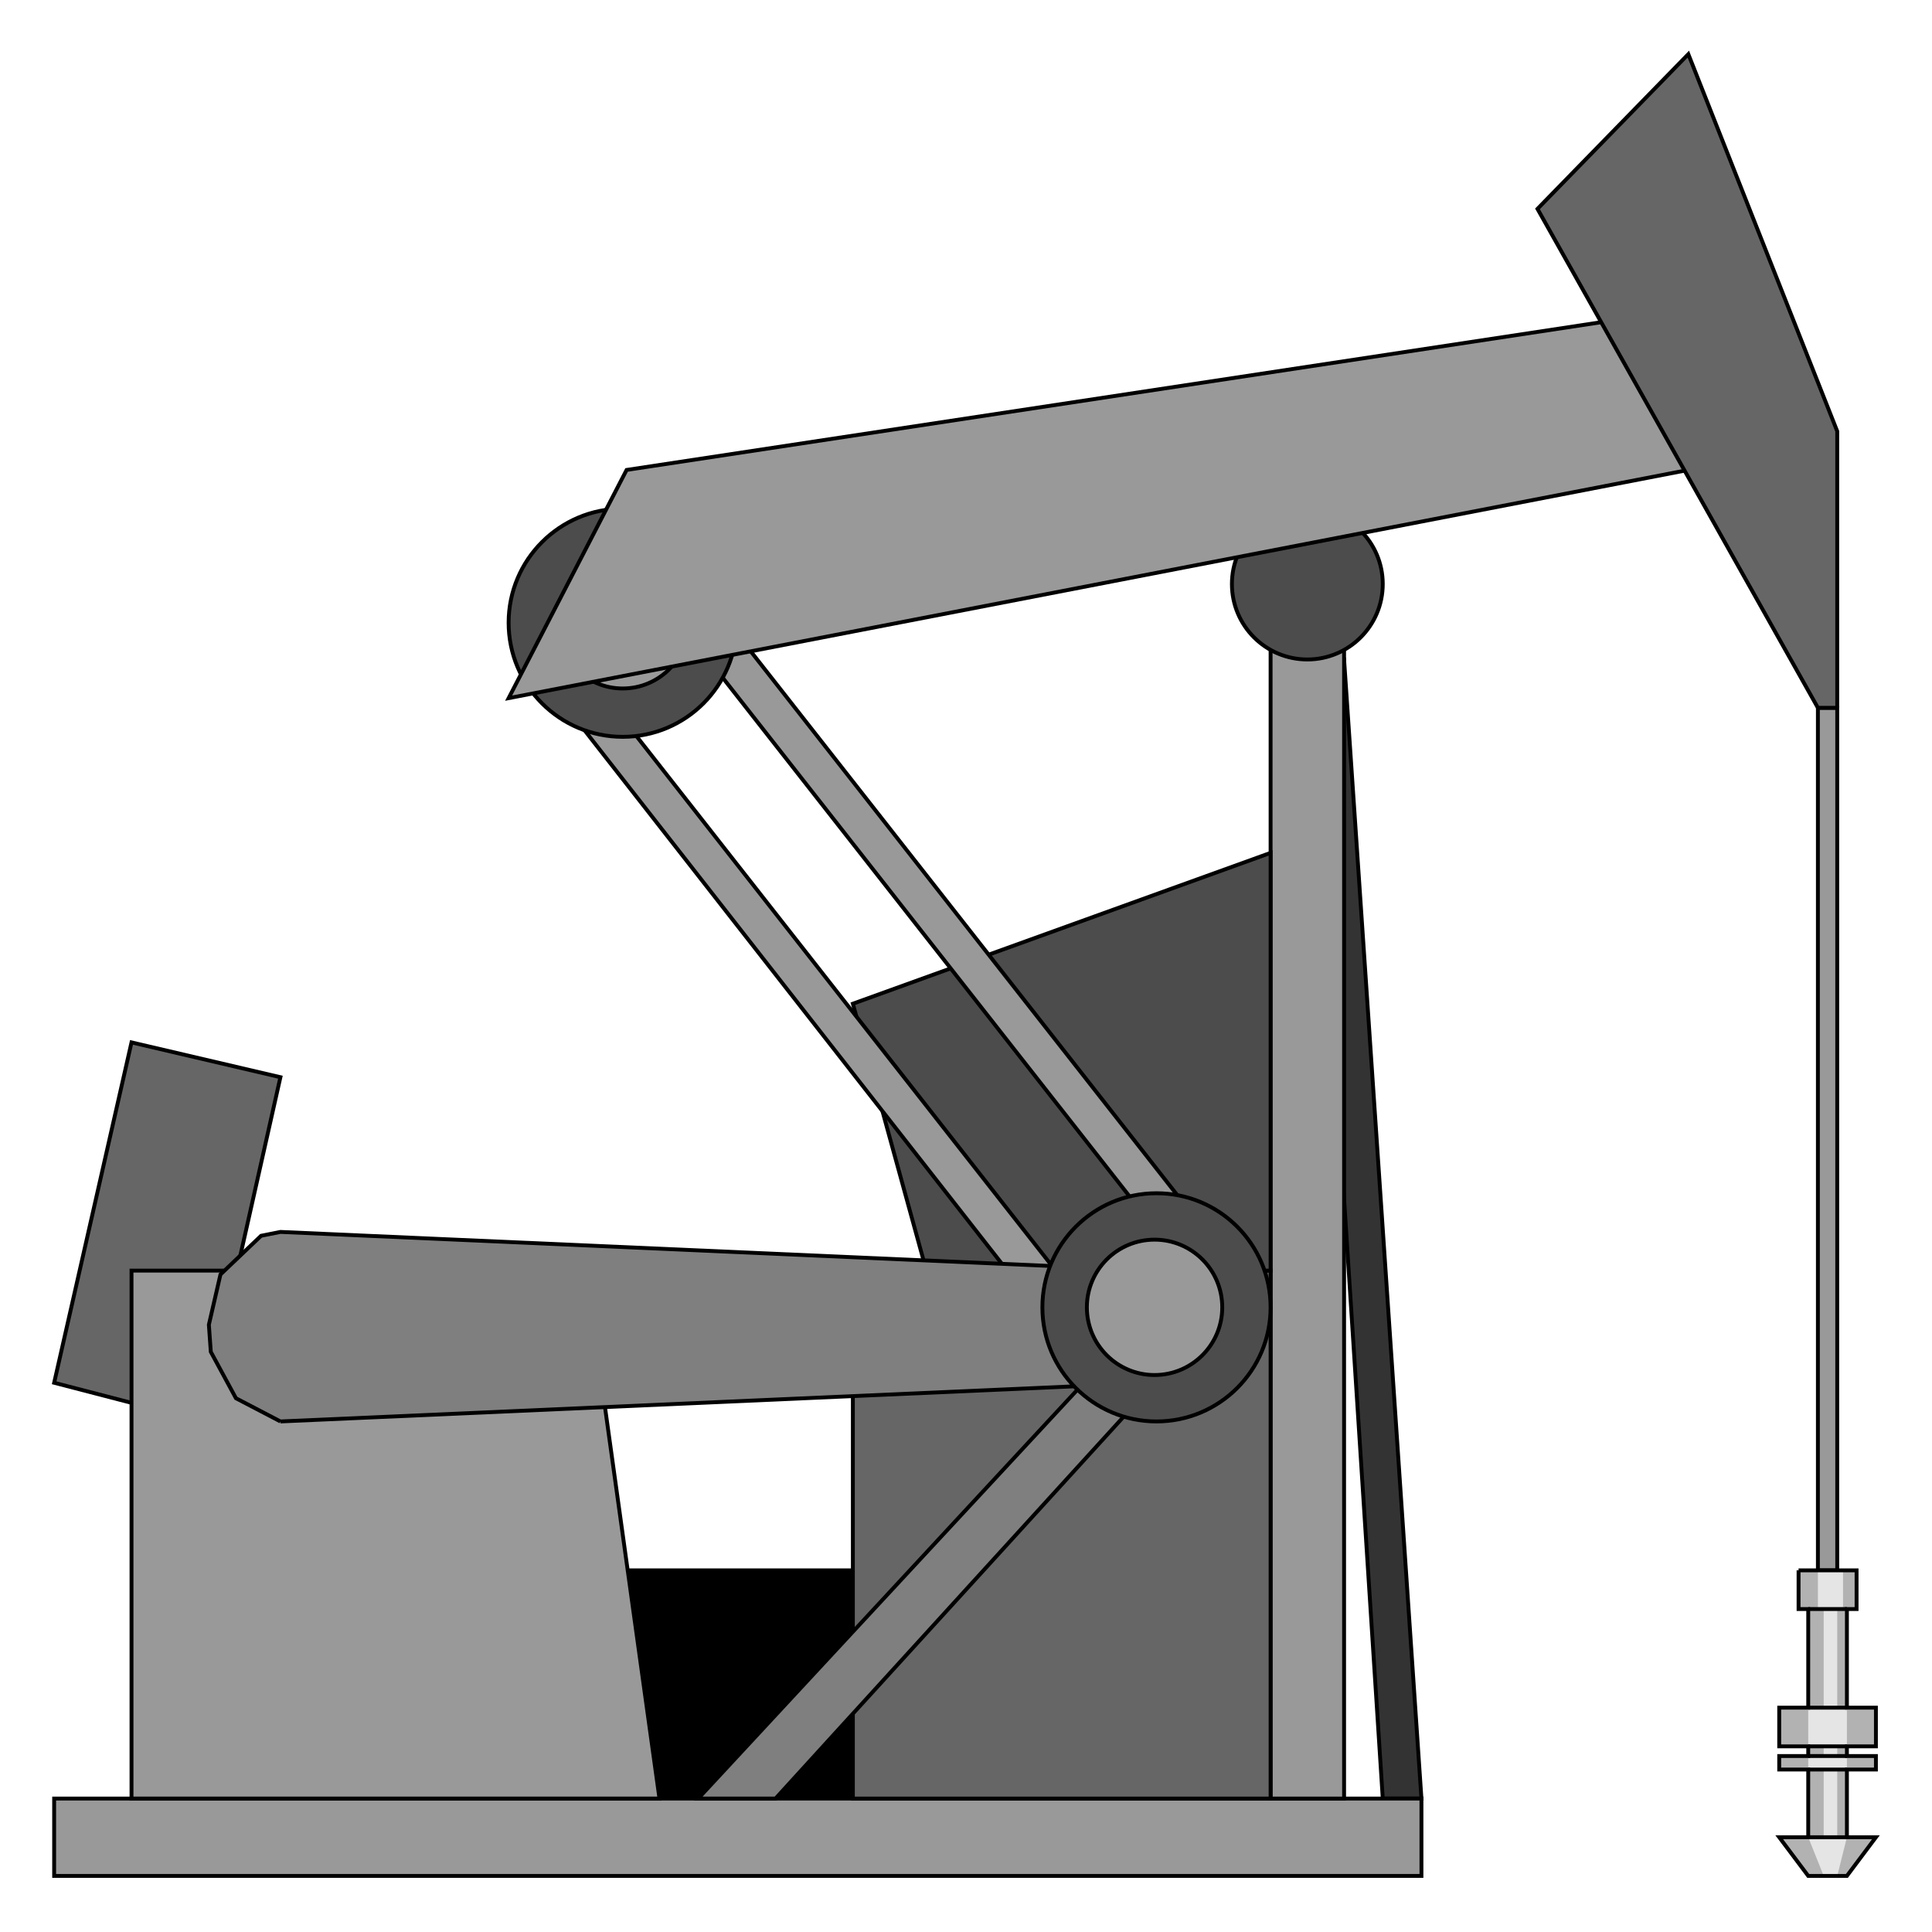 <?xml version="1.0" encoding="iso-8859-1"?>
<!DOCTYPE svg PUBLIC "-//W3C//DTD SVG 20000303 Stylable//EN"
"http://www.w3.org/TR/2000/03/WD-SVG-20000303/DTD/svg-20000303-stylable.dtd">

<svg xmlns:agg="http://www.example.com" xmlns="http://www.w3.org/2000/svg" width="1.479in" height="1.479in" viewBox="0 0 999 999">

<path style="fill:#000;stroke:#000;stroke-width:2" d="M303,812 l138,0 0,118 -138,0 0,-118z" />
<path style="fill:#333;stroke:#000;stroke-width:2" d="M735,930 l-40,-589 -18,0 38,589 20,0z" />
<path style="fill:#999;stroke:#000;stroke-width:2" d="M940,366 l10,0 0,446 -10,0 0,-446z" />
<path style="fill:#999;stroke:#000;stroke-width:2" d="M28,930 l707,0 0,40 -707,0 0,-40z" />
<path style="fill:#999;stroke:#000;stroke-width:2" d="M695,930 l-38,0 0,-667 38,0 0,667z" />
<path style="fill:#666;stroke:#000;stroke-width:2" d="M105,735 l-77,-20 40,-176 77,18 -40,178z" />
<path style="fill:#999;stroke:#000;stroke-width:2" d="M68,657 l235,0 38,273 -273,0 0,-273z" />
<path style="fill:#666;stroke:#000;stroke-width:2" d="M441,930 l216,0 0,-273 -216,0 0,273z" />
<path style="fill:#4c4c4c;stroke:#000;stroke-width:2" d="M479,657 l-38,-138 216,-78 0,216 -178,0z" />
<path style="fill:#999;stroke:#000;stroke-width:2" d="M283,353 l15,-12 291,371 -15,13 -291,-372z" />
<path style="fill:#999;stroke:#000;stroke-width:2" d="M331,296 l15,-13 291,371 -15,13 -291,-371z" />
<circle style="fill:#4c4c4c;stroke:#000;stroke-width:2" cx="676" cy="302" r="39" />
<path style="fill:#7f7f7f;stroke:#000;stroke-width:2" d="M145,735 l-23,-12 -13,-24 -1,-14 6,-26 21,-20 10,-2 452,20 0,58 -452,20z" />
<path style="fill:#7f7f7f;stroke:#000;stroke-width:2" d="M361,930 l218,-235 18,20 -196,215 -40,0z" />
<circle style="fill:#4c4c4c;stroke:#000;stroke-width:2" cx="598" cy="676" r="59" />
<path style="fill:#b2b2b2" d="M930,812 l30,0 0,20 -30,0 0,-20z" />
<path style="fill:#b2b2b2" d="M935,832 l20,0 0,118 -20,0 0,-118z" />
<path style="fill:#b2b2b2" d="M920,883 l50,0 0,20 -50,0 0,-20z" />
<path style="fill:#b2b2b2" d="M920,908 l50,0 0,7 -50,0 0,-7z" />
<path style="fill:#b2b2b2" d="M935,970 l-15,-20 50,0 -15,20 -20,0z" />
<circle style="fill:#999;stroke:#000;stroke-width:2" cx="597" cy="676" r="35" />
<circle style="fill:#4c4c4c;stroke:#000;stroke-width:2" cx="322" cy="322" r="59" />
<circle style="fill:#999;stroke:#000;stroke-width:2" cx="322" cy="322" r="34" />
<path style="fill:#999;stroke:#000;stroke-width:2" d="M832,166 l-508,77 -61,118 610,-118 -41,-77z" />
<path style="fill:#666;stroke:#000;stroke-width:2" d="M950,366 l0,-143 -77,-195 -78,80 145,258 10,0z" />
<path style="fill:#e5e5e5" d="M940,812 l13,0 0,20 -13,0 0,-20z" />
<path style="fill:#e5e5e5" d="M943,832 l7,0 0,118 -7,0 0,-118z" />
<path style="fill:#e5e5e5" d="M935,883 l20,0 0,20 -20,0 0,-20z" />
<path style="fill:#e5e5e5" d="M935,908 l20,0 0,7 -20,0 0,-7z" />
<path style="fill:#e5e5e5" d="M943,970 l-8,-20 20,0 -5,20 -7,0z" />
<path style="fill:none;stroke:#000;stroke-width:2" d="M930,812 l0,20 5,0 0,51 -15,0 0,20 15,0 0,5 -15,0 0,7 15,0 0,35 -15,0 15,20 20,0 15,-20 -15,0 0,-35 15,0 0,-7 -15,0 0,-5 15,0 0,-20 -15,0 0,-51 5,0 0,-20 -30,0" />
<path style="fill:none;stroke:#000;stroke-width:2" d="M935,832 l20,0" />
<path style="fill:none;stroke:#000;stroke-width:2" d="M935,883 l20,0" />
<path style="fill:none;stroke:#000;stroke-width:2" d="M935,903 l20,0" />
<path style="fill:none;stroke:#000;stroke-width:2" d="M935,908 l20,0" />
<path style="fill:none;stroke:#000;stroke-width:2" d="M935,915 l20,0" />
<path style="fill:none;stroke:#000;stroke-width:2" d="M935,950 l20,0" />

</svg>
